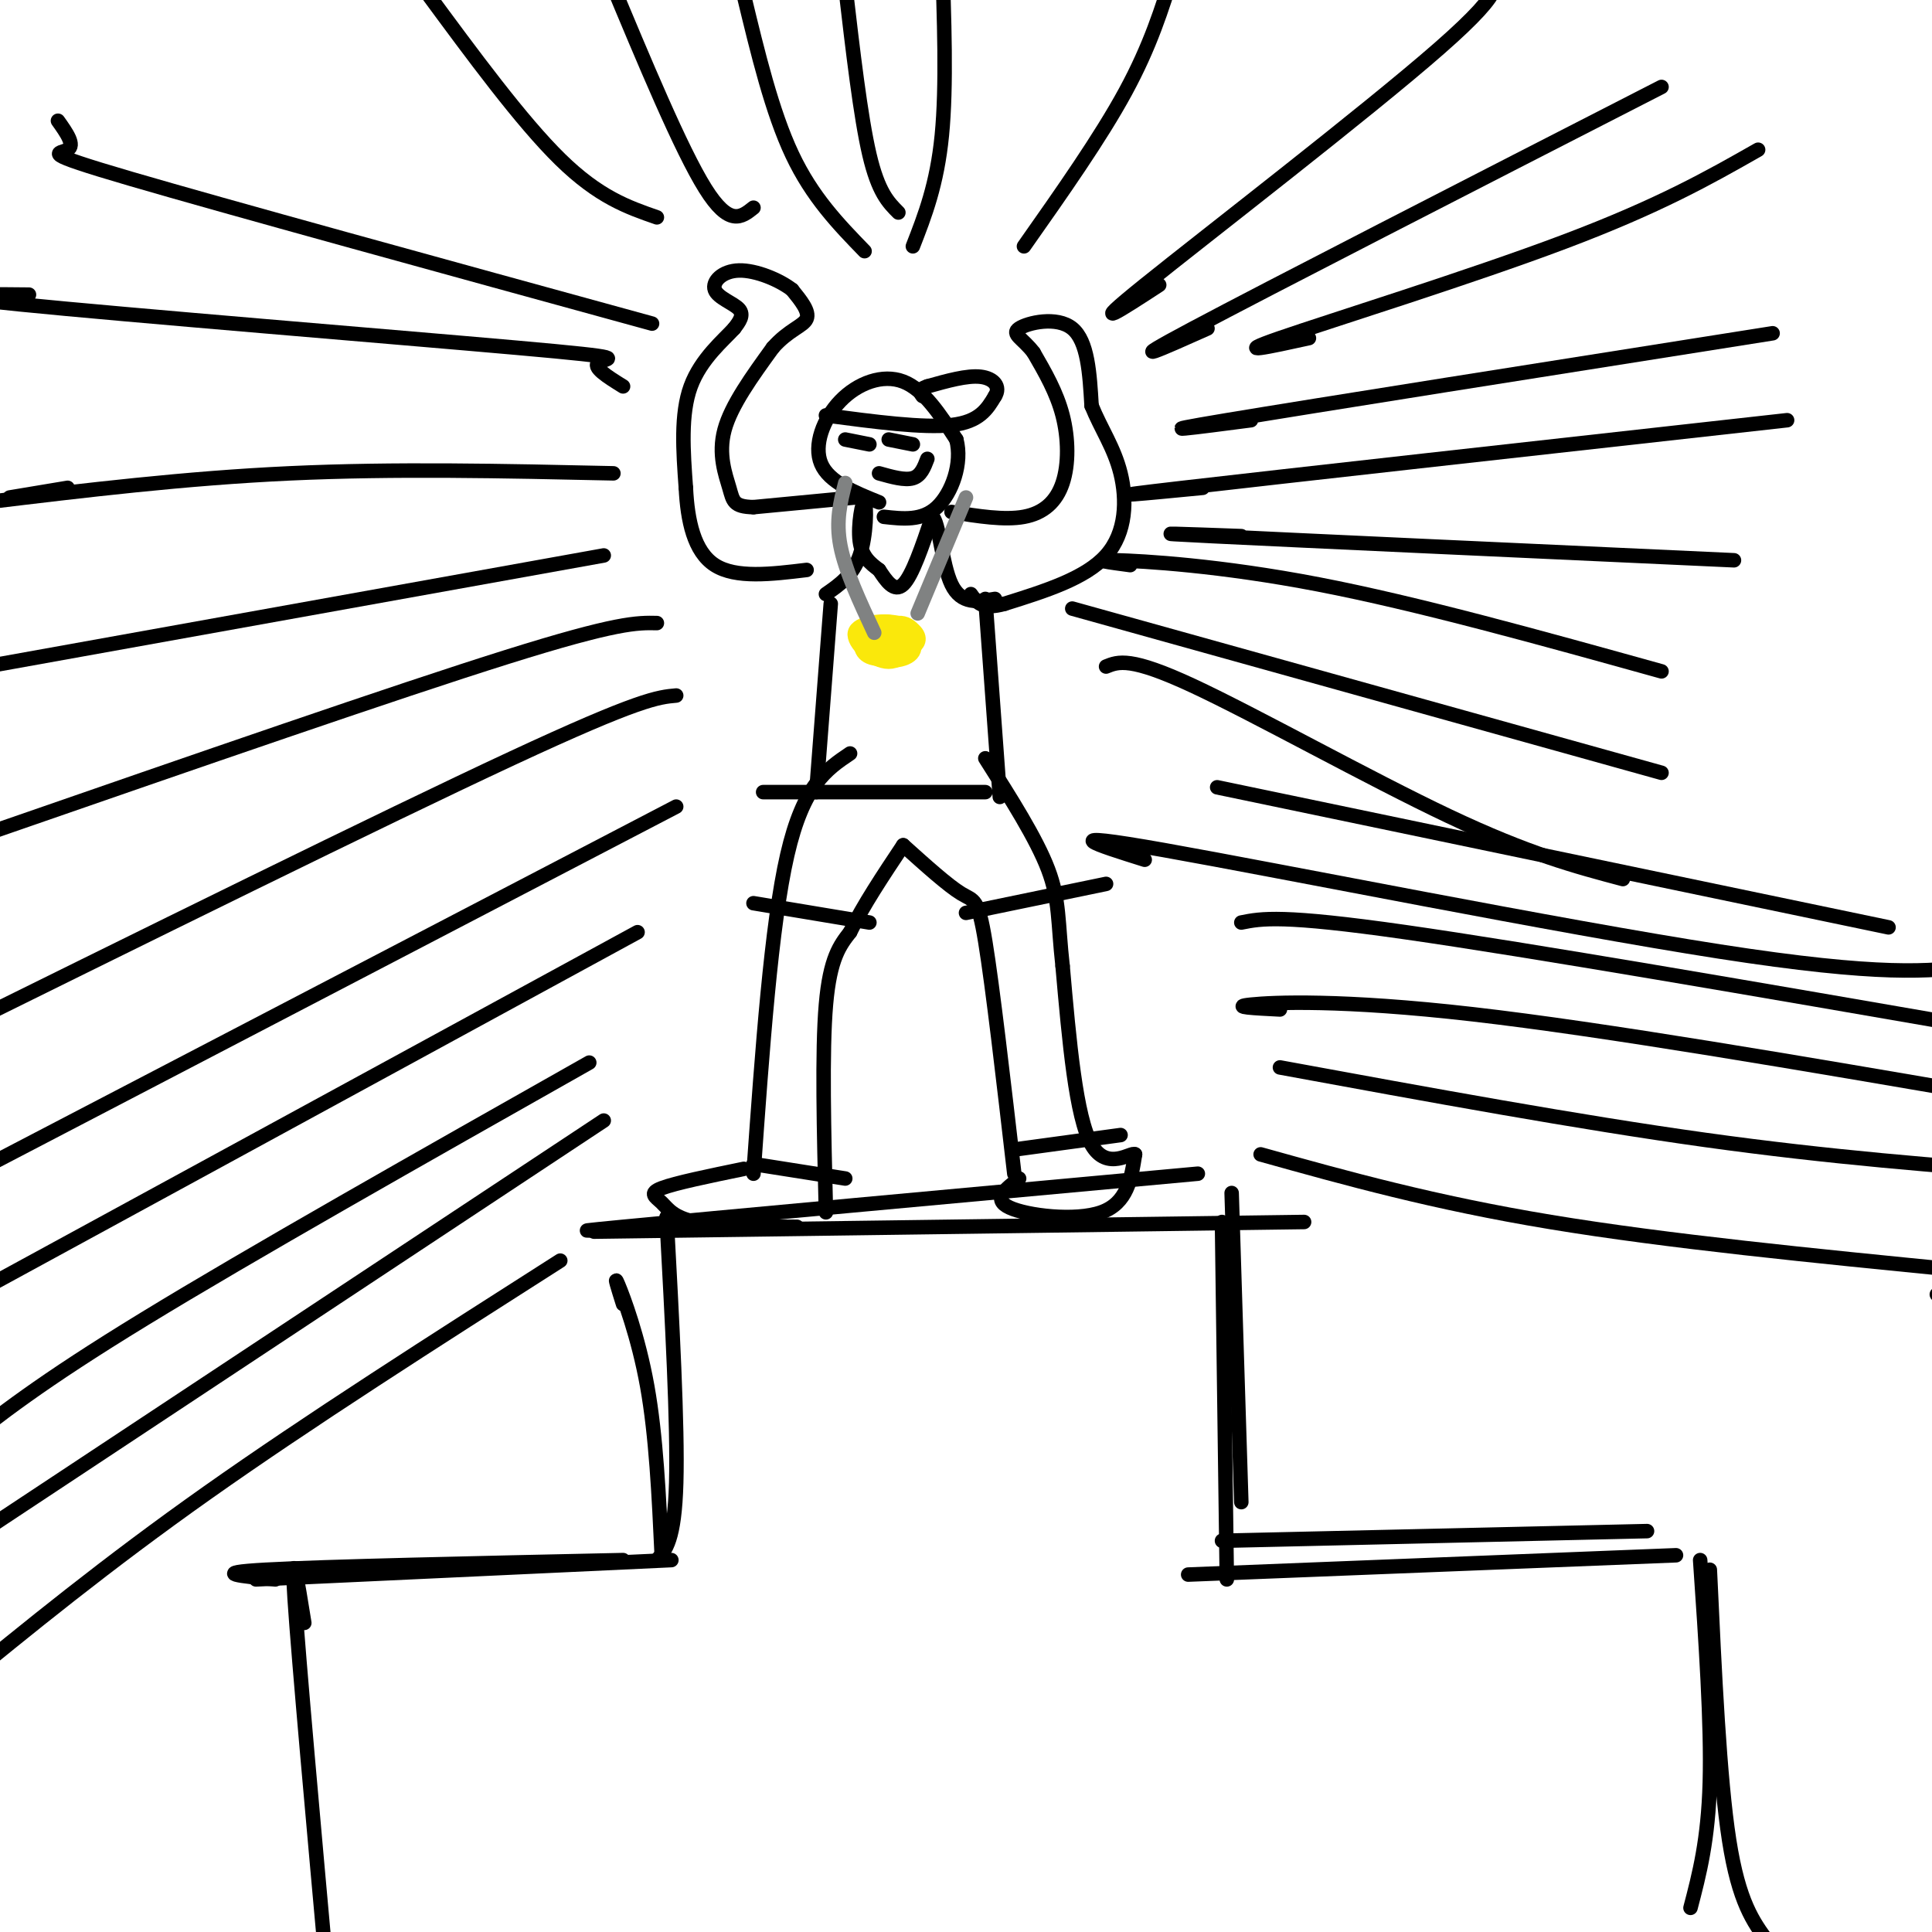 <svg viewBox='0 0 400 400' version='1.1' xmlns='http://www.w3.org/2000/svg' xmlns:xlink='http://www.w3.org/1999/xlink'><g fill='none' stroke='rgb(0,0,0)' stroke-width='3' stroke-linecap='round' stroke-linejoin='round'><path d='M63,336c-1.417,-8.833 -2.833,-17.667 -2,-5c0.833,12.667 3.917,46.833 7,81'/><path d='M57,327c-7.000,-0.667 -14.000,-1.333 -2,-2c12.000,-0.667 43.000,-1.333 74,-2'/><path d='M53,327c0.000,0.000 86.000,-4.000 86,-4'/><path d='M129,270c-1.022,-3.244 -2.044,-6.489 -1,-4c1.044,2.489 4.156,10.711 6,21c1.844,10.289 2.422,22.644 3,35'/><path d='M138,252c1.167,21.583 2.333,43.167 2,55c-0.333,11.833 -2.167,13.917 -4,16'/><path d='M123,255c0.000,0.000 147.000,-2.000 147,-2'/><path d='M144,253c-16.167,1.333 -32.333,2.667 -15,1c17.333,-1.667 68.167,-6.333 119,-11'/><path d='M253,253c0.000,0.000 1.000,74.000 1,74'/><path d='M255,247c0.000,0.000 2.000,64.000 2,64'/><path d='M253,319c0.000,0.000 88.000,-2.000 88,-2'/><path d='M246,326c0.000,0.000 101.000,-4.000 101,-4'/><path d='M352,323c1.167,17.000 2.333,34.000 2,46c-0.333,12.000 -2.167,19.000 -4,26'/><path d='M354,325c1.000,21.583 2.000,43.167 4,56c2.000,12.833 5.000,16.917 8,21'/><path d='M156,243c1.833,-25.750 3.667,-51.500 7,-66c3.333,-14.500 8.167,-17.750 13,-21'/><path d='M154,242c-7.101,1.464 -14.202,2.929 -17,4c-2.798,1.071 -1.292,1.750 0,3c1.292,1.250 2.369,3.071 7,4c4.631,0.929 12.815,0.964 21,1'/><path d='M171,251c-0.417,-16.667 -0.833,-33.333 0,-43c0.833,-9.667 2.917,-12.333 5,-15'/><path d='M176,193c2.667,-5.500 6.833,-11.750 11,-18'/><path d='M187,175c4.644,4.178 9.289,8.356 12,10c2.711,1.644 3.489,0.756 5,10c1.511,9.244 3.756,28.622 6,48'/><path d='M211,244c-2.800,2.156 -5.600,4.311 -2,6c3.600,1.689 13.600,2.911 19,1c5.400,-1.911 6.200,-6.956 7,-12'/><path d='M235,239c-0.644,-0.667 -5.756,3.667 -9,-2c-3.244,-5.667 -4.622,-21.333 -6,-37'/><path d='M220,200c-1.022,-9.178 -0.578,-13.622 -3,-20c-2.422,-6.378 -7.711,-14.689 -13,-23'/><path d='M158,164c0.000,0.000 46.000,0.000 46,0'/><path d='M169,164c0.000,0.000 3.000,-39.000 3,-39'/><path d='M207,165c0.000,0.000 -3.000,-41.000 -3,-41'/><path d='M171,123c2.792,-1.935 5.583,-3.869 7,-8c1.417,-4.131 1.458,-10.458 1,-11c-0.458,-0.542 -1.417,4.702 -1,8c0.417,3.298 2.208,4.649 4,6'/><path d='M182,118c1.467,2.222 3.133,4.778 5,3c1.867,-1.778 3.933,-7.889 6,-14'/><path d='M193,107c1.422,0.800 1.978,9.800 4,14c2.022,4.200 5.511,3.600 9,3'/><path d='M177,103c0.000,0.000 -21.000,2.000 -21,2'/><path d='M156,105c-4.202,-0.083 -4.208,-1.292 -5,-4c-0.792,-2.708 -2.369,-6.917 -1,-12c1.369,-5.083 5.685,-11.042 10,-17'/><path d='M160,72c3.244,-3.711 6.356,-4.489 7,-6c0.644,-1.511 -1.178,-3.756 -3,-6'/><path d='M164,60c-2.569,-2.026 -7.493,-4.089 -11,-4c-3.507,0.089 -5.598,2.332 -5,4c0.598,1.668 3.885,2.762 5,4c1.115,1.238 0.057,2.619 -1,4'/><path d='M152,68c-2.111,2.356 -6.889,6.244 -9,12c-2.111,5.756 -1.556,13.378 -1,21'/><path d='M142,101c0.333,6.778 1.667,13.222 6,16c4.333,2.778 11.667,1.889 19,1'/><path d='M197,106c5.470,0.875 10.940,1.750 15,1c4.060,-0.750 6.708,-3.125 8,-7c1.292,-3.875 1.226,-9.250 0,-14c-1.226,-4.750 -3.613,-8.875 -6,-13'/><path d='M214,73c-2.214,-2.952 -4.750,-3.833 -3,-5c1.750,-1.167 7.786,-2.619 11,0c3.214,2.619 3.607,9.310 4,16'/><path d='M226,84c1.905,4.750 4.667,8.625 6,14c1.333,5.375 1.238,12.250 -3,17c-4.238,4.750 -12.619,7.375 -21,10'/><path d='M208,125c-4.667,1.333 -5.833,-0.333 -7,-2'/><path d='M182,104c-5.202,-2.101 -10.405,-4.202 -12,-8c-1.595,-3.798 0.417,-9.292 4,-13c3.583,-3.708 8.738,-5.631 13,-4c4.262,1.631 7.631,6.815 11,12'/><path d='M198,91c1.311,4.889 -0.911,11.111 -4,14c-3.089,2.889 -7.044,2.444 -11,2'/><path d='M156,187c0.000,0.000 24.000,4.000 24,4'/><path d='M200,189c0.000,0.000 29.000,-6.000 29,-6'/><path d='M156,241c0.000,0.000 19.000,3.000 19,3'/><path d='M210,238c0.000,0.000 22.000,-3.000 22,-3'/></g>
<g fill='none' stroke='rgb(250,232,11)' stroke-width='3' stroke-linecap='round' stroke-linejoin='round'><path d='M183,136c-1.683,-0.010 -3.366,-0.020 -4,-1c-0.634,-0.980 -0.219,-2.929 2,-3c2.219,-0.071 6.241,1.738 6,3c-0.241,1.262 -4.744,1.979 -7,1c-2.256,-0.979 -2.264,-3.654 0,-5c2.264,-1.346 6.802,-1.362 8,0c1.198,1.362 -0.943,4.104 -3,5c-2.057,0.896 -4.028,-0.052 -6,-1'/><path d='M179,135c0.314,-1.789 4.099,-5.762 7,-6c2.901,-0.238 4.916,3.258 3,5c-1.916,1.742 -7.764,1.730 -9,0c-1.236,-1.730 2.141,-5.179 5,-5c2.859,0.179 5.199,3.986 4,6c-1.199,2.014 -5.938,2.234 -8,1c-2.062,-1.234 -1.446,-3.924 0,-5c1.446,-1.076 3.723,-0.538 6,0'/><path d='M187,131c1.373,0.465 1.804,1.627 1,3c-0.804,1.373 -2.845,2.957 -5,2c-2.155,-0.957 -4.426,-4.456 -3,-6c1.426,-1.544 6.548,-1.133 8,1c1.452,2.133 -0.766,5.989 -4,6c-3.234,0.011 -7.486,-3.822 -7,-6c0.486,-2.178 5.708,-2.702 9,-2c3.292,0.702 4.655,2.629 4,4c-0.655,1.371 -3.327,2.185 -6,3'/><path d='M184,136c-2.040,-0.474 -4.139,-3.158 -4,-5c0.139,-1.842 2.516,-2.842 5,-2c2.484,0.842 5.073,3.525 4,5c-1.073,1.475 -5.810,1.740 -8,1c-2.190,-0.740 -1.835,-2.487 -1,-4c0.835,-1.513 2.148,-2.792 4,-2c1.852,0.792 4.243,3.655 4,5c-0.243,1.345 -3.122,1.173 -6,1'/></g>
<g fill='none' stroke='rgb(128,130,130)' stroke-width='3' stroke-linecap='round' stroke-linejoin='round'><path d='M200,103c0.000,0.000 -10.000,24.000 -10,24'/><path d='M175,100c-1.000,3.917 -2.000,7.833 -1,13c1.000,5.167 4.000,11.583 7,18'/></g>
<g fill='none' stroke='rgb(0,0,0)' stroke-width='3' stroke-linecap='round' stroke-linejoin='round'><path d='M184,91c0.000,0.000 5.000,1.000 5,1'/><path d='M175,91c0.000,0.000 5.000,1.000 5,1'/><path d='M182,98c2.667,0.750 5.333,1.500 7,1c1.667,-0.500 2.333,-2.250 3,-4'/><path d='M171,86c10.083,1.333 20.167,2.667 26,2c5.833,-0.667 7.417,-3.333 9,-6'/><path d='M206,82c1.222,-1.911 -0.222,-3.689 -3,-4c-2.778,-0.311 -6.889,0.844 -11,2'/><path d='M192,80c-2.000,0.667 -1.500,1.333 -1,2'/><path d='M229,138c2.511,-1.022 5.022,-2.044 18,4c12.978,6.044 36.422,19.156 53,27c16.578,7.844 26.289,10.422 36,13'/><path d='M222,126c0.000,0.000 122.000,34.000 122,34'/><path d='M234,117c-4.356,-0.578 -8.711,-1.156 -3,-1c5.711,0.156 21.489,1.044 42,5c20.511,3.956 45.756,10.978 71,18'/><path d='M257,111c-11.500,-0.417 -23.000,-0.833 -6,0c17.000,0.833 62.500,2.917 108,5'/><path d='M249,101c-12.083,1.167 -24.167,2.333 -4,0c20.167,-2.333 72.583,-8.167 125,-14'/><path d='M259,87c-11.500,1.500 -23.000,3.000 -5,0c18.000,-3.000 65.500,-10.500 113,-18'/><path d='M271,70c-8.200,1.800 -16.400,3.600 -6,0c10.400,-3.600 39.400,-12.600 59,-20c19.600,-7.400 29.800,-13.200 40,-19'/><path d='M250,68c-9.333,4.167 -18.667,8.333 -3,0c15.667,-8.333 56.333,-29.167 97,-50'/><path d='M240,59c-7.844,5.111 -15.689,10.222 -3,0c12.689,-10.222 45.911,-35.778 61,-49c15.089,-13.222 12.044,-14.111 9,-15'/><path d='M212,51c7.917,-11.250 15.833,-22.500 21,-32c5.167,-9.500 7.583,-17.250 10,-25'/><path d='M189,51c2.500,-6.417 5.000,-12.833 6,-23c1.000,-10.167 0.500,-24.083 0,-38'/><path d='M186,44c-2.083,-2.083 -4.167,-4.167 -6,-12c-1.833,-7.833 -3.417,-21.417 -5,-35'/><path d='M179,52c-5.417,-5.583 -10.833,-11.167 -15,-20c-4.167,-8.833 -7.083,-20.917 -10,-33'/><path d='M156,43c-2.500,2.000 -5.000,4.000 -10,-4c-5.000,-8.000 -12.500,-26.000 -20,-44'/><path d='M136,45c-6.000,-2.083 -12.000,-4.167 -20,-12c-8.000,-7.833 -18.000,-21.417 -28,-35'/><path d='M135,67c-44.200,-12.133 -88.400,-24.267 -108,-30c-19.600,-5.733 -14.600,-5.067 -13,-6c1.600,-0.933 -0.200,-3.467 -2,-6'/><path d='M129,80c-3.268,-2.030 -6.536,-4.060 -5,-5c1.536,-0.940 7.875,-0.792 -17,-3c-24.875,-2.208 -80.964,-6.774 -103,-9c-22.036,-2.226 -10.018,-2.113 2,-2'/><path d='M127,98c-22.667,-0.500 -45.333,-1.000 -67,0c-21.667,1.000 -42.333,3.500 -63,6'/><path d='M2,103c0.000,0.000 12.000,-2.000 12,-2'/><path d='M125,115c0.000,0.000 -139.000,25.000 -139,25'/><path d='M136,129c-4.083,-0.083 -8.167,-0.167 -31,7c-22.833,7.167 -64.417,21.583 -106,36'/><path d='M140,144c-3.750,0.333 -7.500,0.667 -34,13c-26.500,12.333 -75.750,36.667 -125,61'/><path d='M140,167c0.000,0.000 -142.000,74.000 -142,74'/><path d='M132,193c0.000,0.000 -145.000,79.000 -145,79'/><path d='M122,220c-35.083,19.833 -70.167,39.667 -92,53c-21.833,13.333 -30.417,20.167 -39,27'/><path d='M125,232c0.000,0.000 -130.000,86.000 -130,86'/><path d='M116,261c-26.000,16.583 -52.000,33.167 -73,48c-21.000,14.833 -37.000,27.917 -53,41'/><path d='M261,239c17.917,5.000 35.833,10.000 60,14c24.167,4.000 54.583,7.000 85,10'/><path d='M401,268c0.000,0.000 0.000,0.000 0,0'/><path d='M265,221c30.833,5.667 61.667,11.333 88,15c26.333,3.667 48.167,5.333 70,7'/><path d='M265,209c-5.244,-0.267 -10.489,-0.533 -6,-1c4.489,-0.467 18.711,-1.133 46,2c27.289,3.133 67.644,10.067 108,17'/><path d='M257,191c4.167,-0.833 8.333,-1.667 34,2c25.667,3.667 72.833,11.833 120,20'/><path d='M237,178c-9.911,-3.111 -19.822,-6.222 4,-2c23.822,4.222 81.378,15.778 115,21c33.622,5.222 43.311,4.111 53,3'/><path d='M252,163c0.000,0.000 139.000,29.000 139,29'/></g>
</svg>